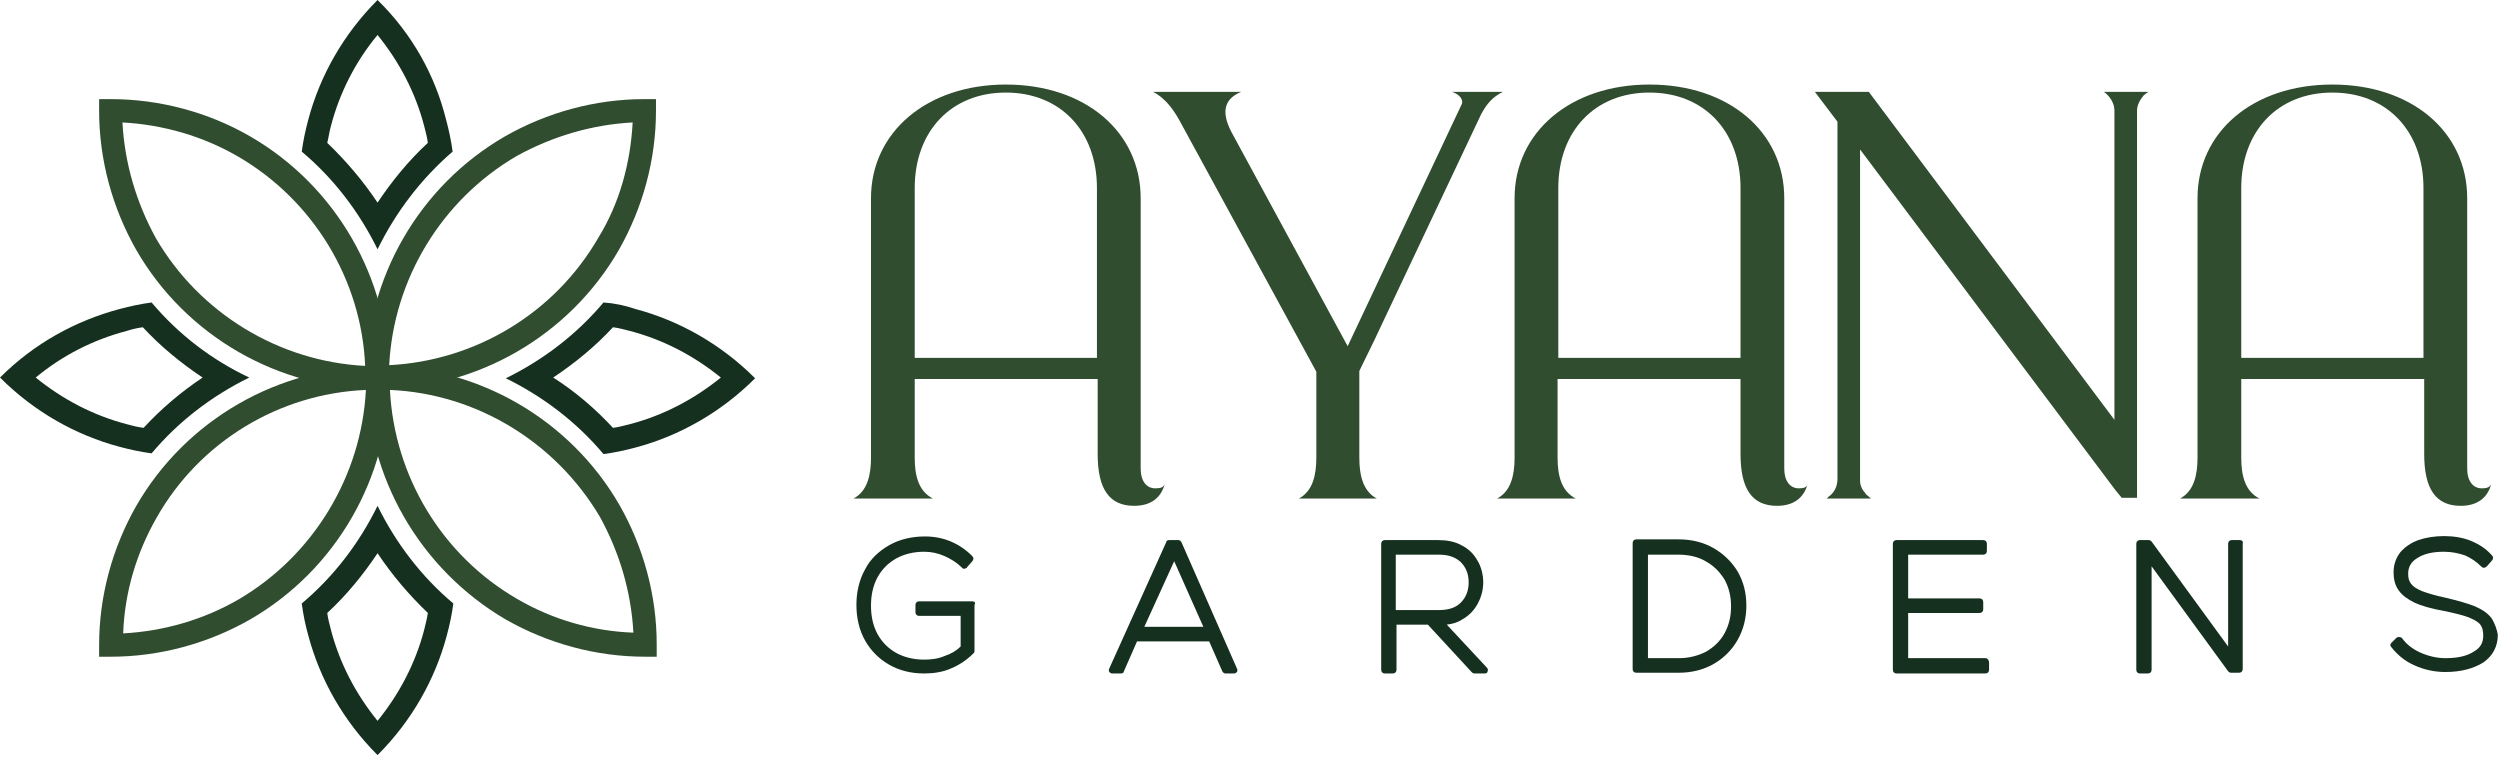 <svg width="343" height="104" viewBox="0 0 343 104" fill="none" xmlns="http://www.w3.org/2000/svg">
    <g clip-path="url(#clip0_130_221)">
        <path
            d="M53.4 53.4H51.8C38.2 53.4 25.5 46.1 18.7 34.3C15.4 28.5 13.6 21.9 13.6 15.2V13.6H15.2C21.9 13.6 28.6 15.4 34.3 18.7C46.1 25.5 53.4 38.2 53.4 51.8V53.4ZM16.8 16.8C17.1 22.4 18.7 27.8 21.4 32.7C27.4 43 38.3 49.6 50.1 50.2C49.6 38.4 43 27.5 32.7 21.5C27.9 18.7 22.4 17.1 16.8 16.8Z"
            fill="#304D30" />
        <path
            d="M51.8 53.4H50.2V51.8C50.2 38.2 57.5 25.5 69.3 18.7C75.1 15.4 81.7 13.6 88.4 13.6H90V15.2C90 21.9 88.2 28.5 84.9 34.3C78.1 46.1 65.4 53.4 51.8 53.4ZM86.8 16.8C81.2 17.1 75.8 18.7 70.9 21.4C60.6 27.4 54 38.3 53.4 50.1C65.2 49.5 76.1 43 82.1 32.6C85 27.9 86.5 22.4 86.8 16.8Z"
            fill="#304D30" />
        <path
            d="M15.2 90.1H13.6V88.5C13.6 81.8 15.4 75.2 18.7 69.4C25.5 57.6 38.2 50.3 51.8 50.3H53.4V51.9C53.4 65.5 46.1 78.2 34.3 85C28.5 88.3 21.9 90.1 15.2 90.1ZM50.2 53.5C38.3 54 27.4 60.6 21.5 71C18.7 75.9 17.1 81.3 16.9 86.9C22.5 86.6 28 85 32.8 82.2C43 76.2 49.6 65.3 50.2 53.5Z"
            fill="#304D30" />
        <path
            d="M90.1 90.1H88.5C81.8 90.1 75.2 88.3 69.4 85C57.6 78.1 50.3 65.4 50.3 51.8V50.2H51.9C65.5 50.2 78.2 57.5 85 69.3C88.3 75.1 90.1 81.7 90.1 88.4V90.1ZM53.5 53.5C54.1 65.3 60.6 76.2 71 82.2C75.8 85 81.3 86.6 86.9 86.8C86.6 81.2 85 75.8 82.3 70.9C76.2 60.6 65.3 54 53.5 53.5Z"
            fill="#304D30" />
        <path
            d="M51.8 4.8C54.8 8.5 57 12.7 58.2 17.3C58.4 18.1 58.6 18.8 58.7 19.6C56.1 22 53.8 24.8 51.8 27.8C49.8 24.8 47.5 22.1 44.9 19.6C45.1 18.8 45.2 18 45.4 17.3C46.6 12.7 48.8 8.4 51.8 4.8ZM51.8 0C47.1 4.7 43.9 10.4 42.3 16.4C41.9 17.9 41.6 19.3 41.4 20.8C45.8 24.5 49.3 29.1 51.8 34.2C54.3 29.1 57.8 24.5 62.1 20.8C61.9 19.3 61.6 17.9 61.2 16.4C59.7 10.4 56.6 4.7 51.8 0Z"
            fill="#163020" />
        <path
            d="M84.1 44.9C84.9 45 85.6 45.2 86.4 45.4C91 46.6 95.2 48.8 98.9 51.8C95.2 54.8 91 57 86.4 58.2C85.6 58.4 84.9 58.6 84.1 58.7C81.7 56.1 78.9 53.7 75.9 51.8C78.9 49.8 81.7 47.5 84.1 44.9ZM82.8 41.5C79.1 45.9 74.5 49.4 69.4 51.9C74.5 54.4 79.1 57.9 82.8 62.3C84.3 62.1 85.7 61.8 87.2 61.4C93.2 59.8 98.9 56.6 103.6 51.9C98.9 47.2 93.2 44 87.2 42.4C85.7 41.9 84.3 41.6 82.8 41.5Z"
            fill="#163020" />
        <path
            d="M19.6 44.9C22 47.5 24.8 49.8 27.8 51.8C24.8 53.8 22.1 56.1 19.7 58.7C18.9 58.6 18.1 58.4 17.4 58.2C12.8 57 8.6 54.8 4.9 51.8C8.5 48.8 12.8 46.6 17.4 45.4C18 45.2 18.8 45 19.6 44.9ZM20.8 41.5C19.3 41.7 17.9 42 16.4 42.4C10.4 44 4.7 47.1 0 51.8C4.7 56.5 10.4 59.7 16.4 61.3C17.9 61.7 19.3 62 20.8 62.2C24.5 57.8 29.1 54.3 34.2 51.8C29.1 49.4 24.5 45.9 20.8 41.5Z"
            fill="#163020" />
        <path
            d="M51.8 75.9C53.8 78.9 56.1 81.6 58.7 84.1C58.6 84.8 58.4 85.6 58.2 86.4C57 91 54.8 95.2 51.8 98.9C48.8 95.2 46.6 91 45.4 86.4C45.2 85.6 45 84.9 44.9 84.1C47.5 81.7 49.8 78.9 51.8 75.9ZM51.8 69.4C49.3 74.5 45.8 79.1 41.4 82.8C41.6 84.3 41.9 85.8 42.3 87.2C43.9 93.2 47.1 98.9 51.8 103.6C56.5 98.9 59.7 93.2 61.3 87.2C61.7 85.7 62 84.3 62.2 82.8C57.8 79.1 54.3 74.5 51.8 69.4Z"
            fill="#163020" />
        <path
            d="M158.5 67C157.3 67 156.5 66 156.5 64.3V27.2C156.5 18.1 148.9 11.6 138 11.6C127.2 11.6 119.5 18.1 119.5 27.2V62.8C119.5 65.2 119 67.4 117.1 68.4H128C126 67.4 125.5 65.2 125.5 62.8V52H150.6V62.3C150.6 67.1 152.2 69.4 155.6 69.4C157.9 69.4 159.3 68.3 159.8 66.4C159.6 66.9 159.2 67 158.5 67ZM150.6 49.1H125.5V25.8C125.5 18 130.5 12.7 138 12.7C145.5 12.7 150.5 18 150.5 25.8V49.1H150.6Z"
            fill="#304D30" />
        <path
            d="M246.8 67C245.6 67 244.8 66 244.8 64.3V27.2C244.8 18.1 237.2 11.6 226.3 11.6C215.5 11.6 207.8 18.1 207.8 27.2V62.8C207.8 65.2 207.3 67.4 205.4 68.4H216.2C214.2 67.4 213.7 65.2 213.7 62.8V52H238.8V62.3C238.8 67.1 240.4 69.4 243.8 69.4C246.1 69.4 247.5 68.3 248 66.4C247.9 66.9 247.4 67 246.8 67ZM238.9 49.1H213.8V25.8C213.8 18 218.8 12.7 226.3 12.7C233.8 12.7 238.8 18 238.8 25.8V49.1H238.9Z"
            fill="#304D30" />
        <path
            d="M340.5 67C339.3 67 338.5 66 338.5 64.3V27.2C338.5 18.1 330.9 11.6 320 11.6C309.1 11.6 301.5 18.1 301.5 27.2V62.8C301.5 65.2 301 67.4 299.1 68.4H310C308 67.4 307.5 65.2 307.5 62.8V52H332.6V62.3C332.6 67.1 334.2 69.4 337.6 69.4C339.9 69.4 341.3 68.3 341.8 66.4C341.6 66.9 341.1 67 340.5 67ZM332.6 49.1H307.5V25.8C307.5 18 312.5 12.7 320 12.7C327.5 12.7 332.5 18 332.5 25.8V49.1H332.6Z"
            fill="#304D30" />
        <path
            d="M294.8 12.6C294.7 12.6 294.2 13 294.1 13.1C293.6 13.7 293.2 14.4 293.2 15.2V68.3H291.1L290.2 67.2L255.2 20.5V65.4C255.2 65.5 255.2 65.6 255.2 65.7C255.2 65.8 255.2 65.9 255.2 66C255.2 66.5 255.4 67 255.7 67.4C255.8 67.5 255.9 67.6 256 67.8C256.1 67.9 256.6 68.3 256.7 68.4H250.6C250.7 68.3 250.8 68.3 250.8 68.2C251.6 67.7 252.1 66.8 252.1 65.7V16.7L249 12.6H256.4L290.1 57.6V15.2C290.1 13.7 288.9 12.8 288.8 12.7C288.7 12.7 288.7 12.6 288.6 12.6H294.8Z"
            fill="#304D30" />
        <path
            d="M133.4 82.5H126.1C125.8 82.5 125.6 82.7 125.6 83V84C125.6 84.3 125.8 84.5 126.1 84.5H131.8V88.7C131.2 89.3 130.5 89.7 129.6 90C128.7 90.4 127.7 90.5 126.8 90.5C125.4 90.5 124.1 90.2 123 89.6C121.9 89 121 88.1 120.4 87C119.8 85.9 119.5 84.6 119.5 83.1C119.5 81.6 119.8 80.3 120.4 79.2C121 78.1 121.9 77.2 123 76.6C124.1 76 125.4 75.7 126.8 75.7C127.8 75.7 128.7 75.9 129.6 76.3C130.5 76.7 131.3 77.2 132 77.9C132.1 78 132.2 78.1 132.4 78C132.5 78 132.7 77.9 132.7 77.8L133.4 77C133.6 76.8 133.6 76.5 133.4 76.3C131.6 74.5 129.4 73.6 126.9 73.6C125.1 73.6 123.4 74 122 74.8C120.6 75.6 119.4 76.7 118.7 78.1C117.9 79.5 117.5 81.2 117.5 83C117.5 84.8 117.9 86.5 118.7 87.9C119.5 89.3 120.6 90.4 122 91.2C123.4 92 125 92.4 126.8 92.4C128.1 92.4 129.4 92.2 130.5 91.7C131.7 91.2 132.7 90.5 133.6 89.6C133.7 89.5 133.7 89.4 133.7 89.3V83C133.9 82.7 133.7 82.5 133.4 82.5Z"
            fill="#163020" />
        <path
            d="M162.1 74.4C162 74.2 161.8 74.1 161.7 74.1H160.4C160.2 74.1 160 74.2 160 74.4L152.2 91.7C152.1 91.9 152.1 92 152.2 92.2C152.3 92.3 152.4 92.4 152.6 92.4H153.8C154 92.4 154.2 92.3 154.2 92.1L156 88H165.9L167.7 92.1C167.8 92.3 168 92.4 168.1 92.4H169.3C169.5 92.4 169.6 92.3 169.7 92.2C169.8 92.1 169.8 91.9 169.7 91.7L162.1 74.4ZM165.1 86H157L161.1 77L165.1 86Z"
            fill="#163020" />
        <path
            d="M198.5 85.7C199.3 85.6 200 85.4 200.6 85C201.5 84.5 202.2 83.8 202.7 82.9C203.2 82 203.5 81 203.5 79.9C203.5 78.8 203.2 77.7 202.7 76.9C202.2 76 201.5 75.3 200.5 74.8C199.6 74.3 198.5 74.1 197.3 74.1H190C189.7 74.1 189.5 74.3 189.5 74.6V91.9C189.5 92.2 189.7 92.4 190 92.4H191.1C191.4 92.4 191.6 92.2 191.6 91.9V85.7H195.9L201.9 92.2C202 92.3 202.1 92.4 202.3 92.4H203.7C203.9 92.4 204.1 92.3 204.1 92.1C204.2 91.9 204.1 91.7 204 91.6L198.5 85.7ZM191.5 76.1H197.4C198.7 76.1 199.6 76.4 200.4 77.1C201.1 77.8 201.5 78.7 201.5 79.9C201.5 81.1 201.1 82 200.4 82.7C199.7 83.4 198.7 83.7 197.4 83.7H191.5V76.1Z"
            fill="#163020" />
        <path
            d="M235.1 75.2C233.7 74.4 232.1 74 230.3 74H224.5C224.2 74 224 74.2 224 74.5V91.8C224 92.1 224.2 92.3 224.5 92.3H230.3C232.1 92.3 233.7 91.9 235.1 91.1C236.5 90.3 237.6 89.2 238.4 87.8C239.2 86.4 239.6 84.8 239.6 83.1C239.6 81.3 239.2 79.8 238.4 78.4C237.6 77.1 236.5 76 235.1 75.2ZM230.3 90.3H226.1V76.1H230.3C231.7 76.1 233 76.4 234 77C235.1 77.6 235.9 78.4 236.6 79.5C237.2 80.6 237.5 81.8 237.5 83.2C237.5 84.6 237.2 85.8 236.6 86.9C236 88 235.1 88.8 234.1 89.4C232.9 90 231.7 90.3 230.3 90.3Z"
            fill="#163020" />
        <path
            d="M272.4 90.3H261.8V84.1H271.6C271.9 84.1 272.1 83.9 272.1 83.6V82.6C272.1 82.3 271.9 82.1 271.6 82.1H261.8V76.1H272.1C272.4 76.1 272.6 75.9 272.6 75.6V74.6C272.6 74.3 272.4 74.1 272.1 74.1H260.2C259.9 74.1 259.7 74.3 259.7 74.6V91.9C259.7 92.2 259.9 92.4 260.2 92.4H272.4C272.7 92.4 272.9 92.2 272.9 91.9V90.9C272.9 90.6 272.7 90.3 272.4 90.3Z"
            fill="#163020" />
        <path
            d="M307.3 74.1H306.2C305.9 74.1 305.7 74.3 305.7 74.6V88.7L295.2 74.3C295.1 74.2 295 74.1 294.8 74.1H293.6C293.3 74.1 293.1 74.3 293.1 74.6V91.9C293.1 92.2 293.3 92.4 293.6 92.4H294.7C295 92.4 295.2 92.2 295.2 91.9V77.7L305.7 92.1C305.8 92.2 305.9 92.3 306.1 92.3H307.2C307.5 92.3 307.7 92.1 307.7 91.8V74.6C307.8 74.3 307.6 74.1 307.3 74.1Z"
            fill="#163020" />
        <path
            d="M341.9 84.9C341.4 84.2 340.7 83.7 339.6 83.2C338.6 82.8 337.2 82.4 335.5 82C334.1 81.7 333.1 81.4 332.3 81.1C331.6 80.8 331.1 80.5 330.8 80.1C330.5 79.7 330.4 79.3 330.4 78.7C330.4 77.8 330.8 77.1 331.6 76.6C332.5 76 333.7 75.7 335.3 75.7C336.4 75.7 337.3 75.9 338.2 76.2C339.1 76.6 339.8 77.1 340.4 77.7C340.5 77.8 340.6 77.9 340.8 77.9C340.9 77.9 341.1 77.8 341.2 77.7L341.9 76.9C342.1 76.7 342.1 76.4 341.9 76.2C341.1 75.3 340.2 74.7 339 74.2C336.8 73.3 333.8 73.4 331.8 74.1C330.7 74.5 329.9 75.1 329.3 75.8C328.7 76.6 328.4 77.5 328.4 78.5C328.4 79.5 328.6 80.3 329.1 81C329.6 81.7 330.3 82.2 331.3 82.7C332.2 83.1 333.5 83.5 335.2 83.8C336.7 84.1 337.9 84.4 338.7 84.7C339.4 85 340 85.3 340.3 85.7C340.6 86.1 340.7 86.6 340.7 87.2C340.7 88.2 340.3 88.9 339.4 89.4C338.5 90 337.2 90.3 335.5 90.3C334.3 90.3 333.1 90 332 89.5C330.9 89 330.1 88.3 329.6 87.6C329.5 87.5 329.4 87.4 329.2 87.4C329.1 87.4 328.9 87.4 328.8 87.5L328.1 88.2C327.9 88.4 327.9 88.6 328.1 88.8C328.9 89.8 329.9 90.7 331.3 91.3C332.6 91.9 334.1 92.2 335.5 92.2C337.7 92.2 339.4 91.7 340.7 90.9C342 90 342.7 88.7 342.7 87.1C342.6 86.4 342.3 85.6 341.9 84.9Z"
            fill="#163020" />
        <path
            d="M188.5 46.8L203.2 15.7C204 14.2 204.8 13.3 206.2 12.6H199.2C200.2 12.9 200.9 13.7 200.5 14.4L184.9 47.5L169 18.2C167.4 15.2 168.1 13.5 170.3 12.6H158.2C160.1 13.6 161.2 15.3 162.3 17.4L180.6 51V62.8C180.6 65.2 180.1 67.4 178.2 68.4H188.9C187 67.4 186.5 65.2 186.5 62.8V50.9L188.5 46.8Z"
            fill="#304D30" />
    </g>
    <defs>
        <clipPath id="clip0_130_221">
            <rect width="342.6" height="103.7" fill="white" />
        </clipPath>
    </defs>
</svg>
    